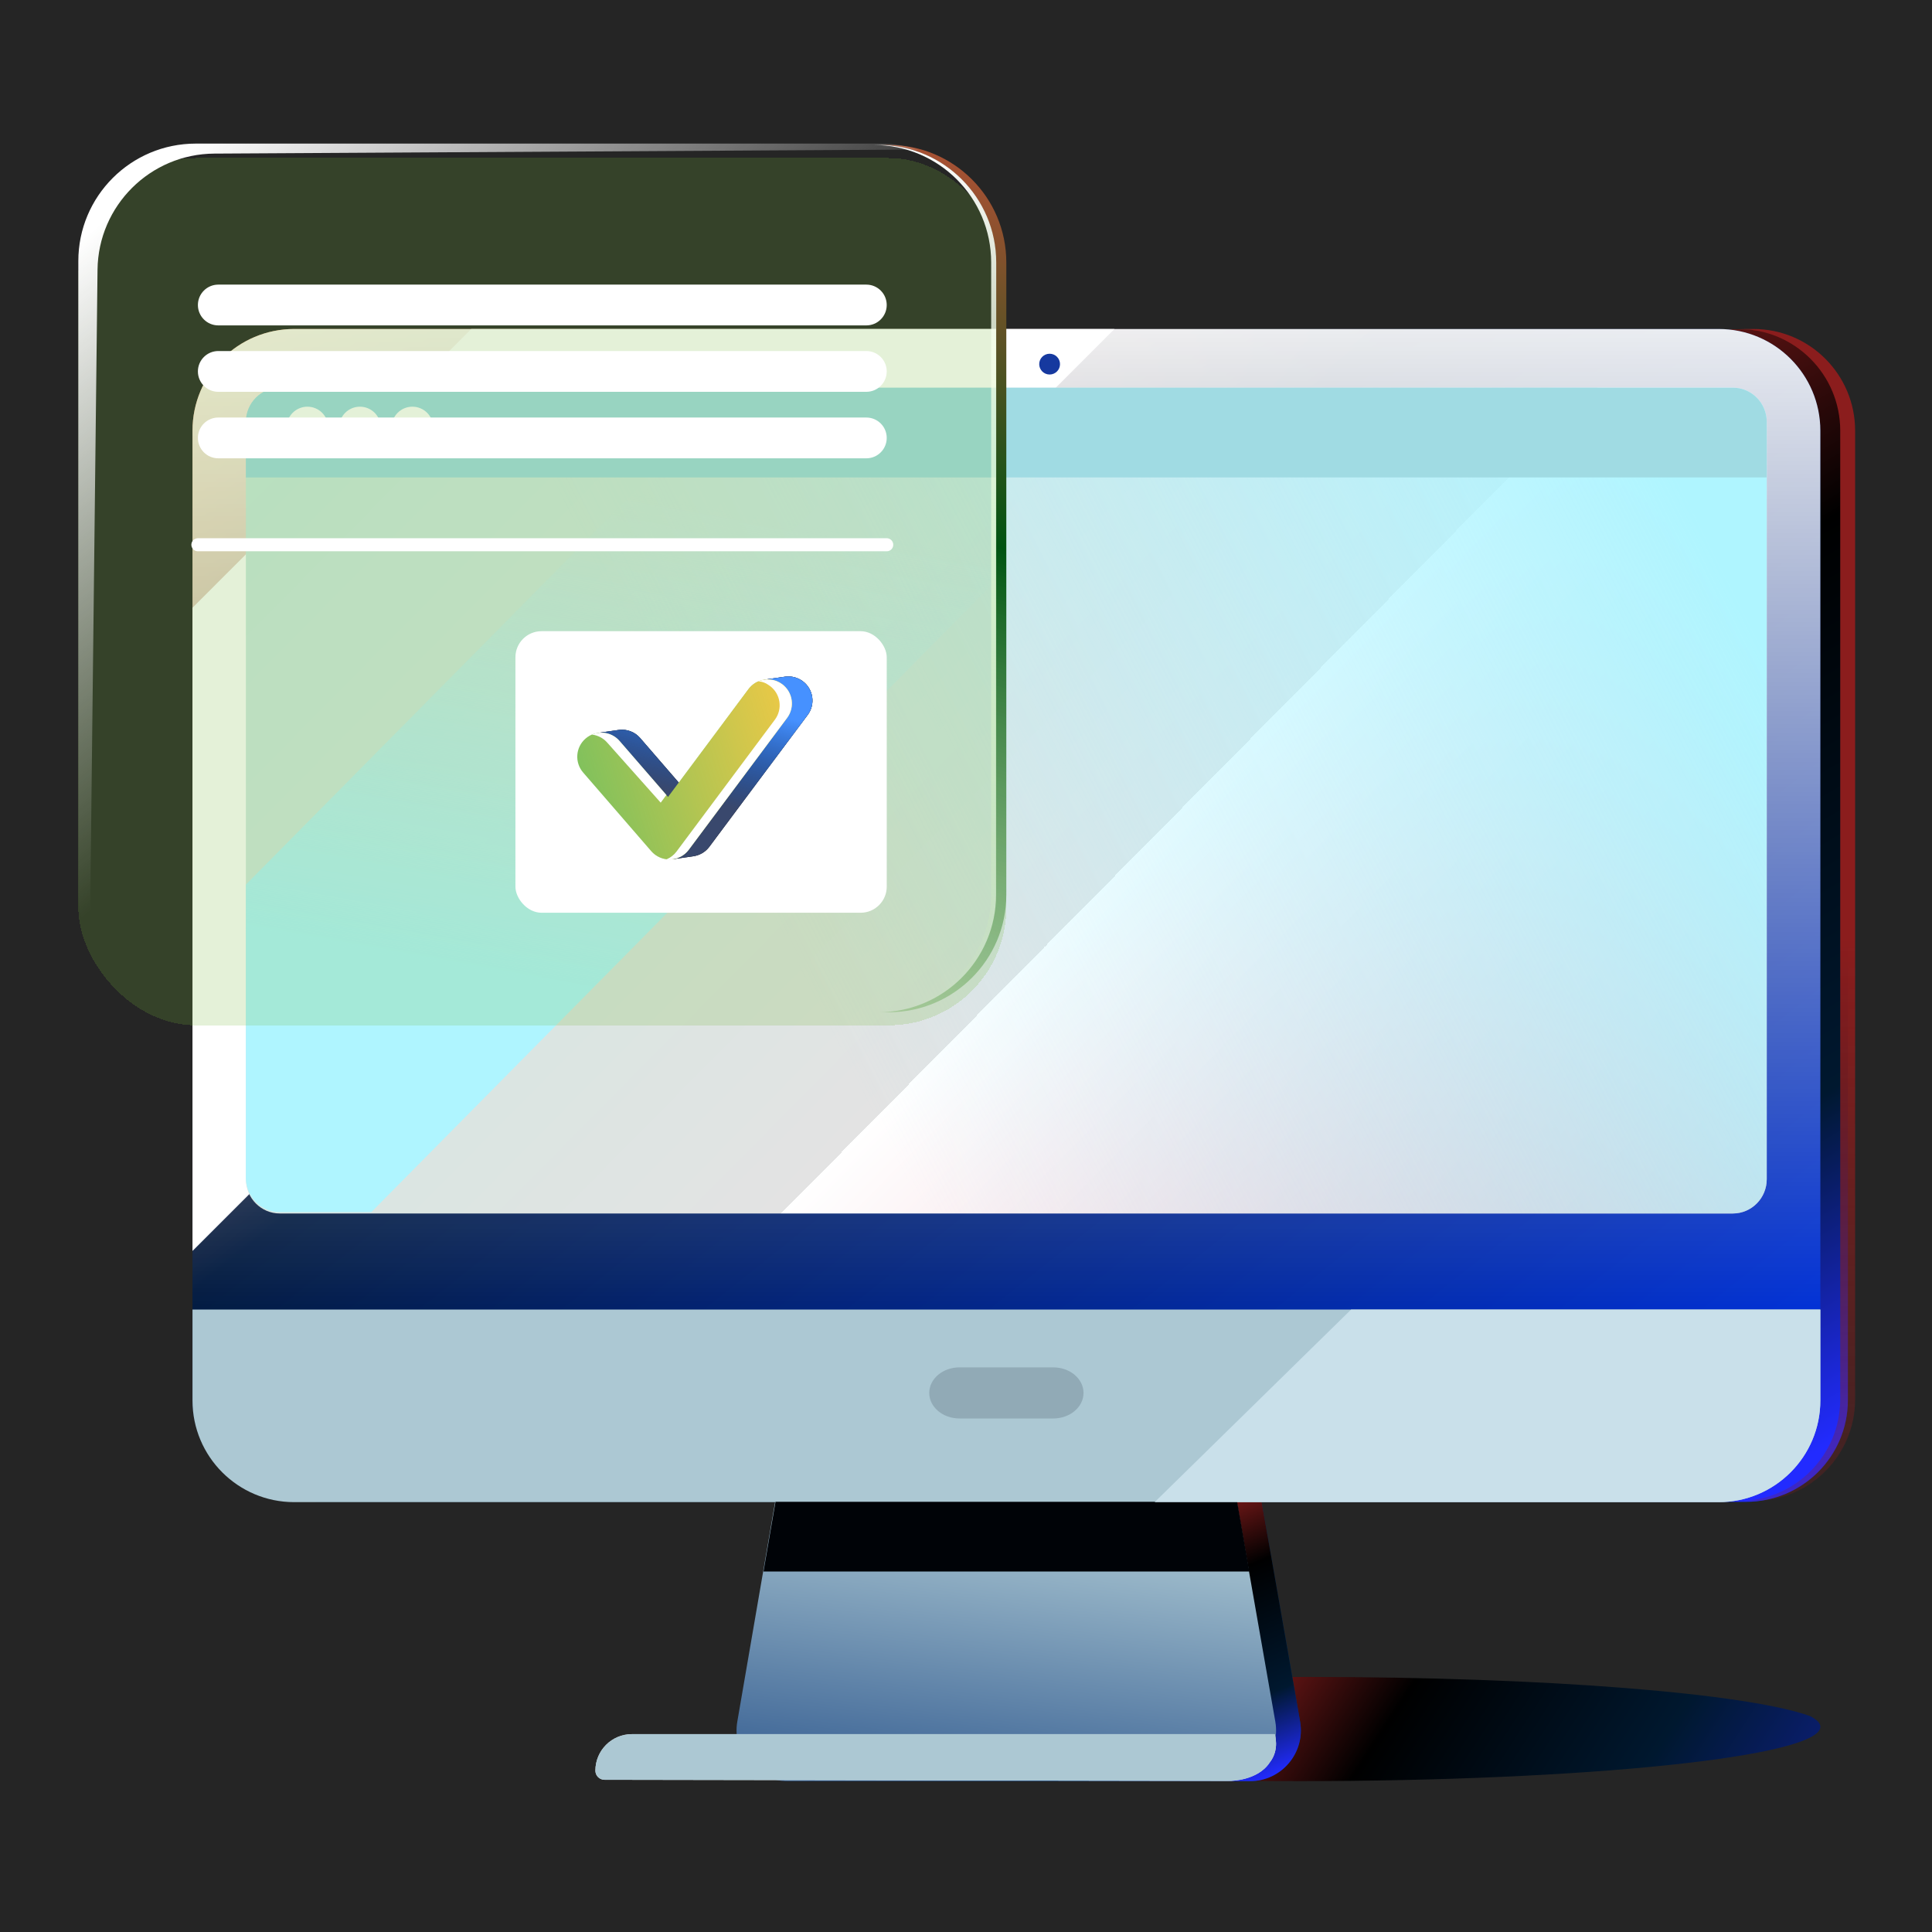 <svg width="148" height="148" viewBox="0 0 148 148" fill="none" xmlns="http://www.w3.org/2000/svg">
<rect width="148" height="148" fill="#252525"/>
<path d="M139.45 132.277C139.45 131.999 139.179 131.722 138.655 131.458C133.819 129.718 118.449 128.461 100.238 128.461C78.138 128.461 60.215 130.333 60.215 132.628C60.215 132.906 60.485 133.184 61.01 133.447C65.862 135.187 81.216 136.444 99.426 136.444C121.526 136.444 139.45 134.573 139.45 132.277Z" fill="url(#paint0_linear_21637_191938)"/>
<path d="M133.767 25.263H24.644C20.343 25.263 16.855 28.75 16.855 33.051V107.256C16.855 111.557 20.343 115.044 24.644 115.044H133.767C138.069 115.044 141.556 111.557 141.556 107.256V33.051C141.556 28.75 138.069 25.263 133.767 25.263Z" fill="url(#paint1_linear_21637_191938)"/>
<path d="M133.767 25.263H24.644C20.343 25.263 16.855 28.75 16.855 33.051V107.256C16.855 111.557 20.343 115.044 24.644 115.044H133.767C138.069 115.044 141.556 111.557 141.556 107.256V33.051C141.556 28.75 138.069 25.263 133.767 25.263Z" fill="url(#paint2_linear_21637_191938)"/>
<path d="M96.634 114.984H79.174H78.811H61.291L58.378 131.889C57.968 134.269 59.8 136.444 62.216 136.444H78.811H79.174H95.757C98.176 136.444 100.01 134.261 99.593 131.878L96.634 114.984Z" fill="#003268"/>
<path d="M96.634 114.984H79.174H78.811H61.291L58.378 131.889C57.968 134.269 59.8 136.444 62.216 136.444H78.811H79.174H95.757C98.176 136.444 100.01 134.261 99.593 131.878L96.634 114.984Z" fill="url(#paint3_linear_21637_191938)"/>
<path d="M131.658 25.202H22.535C18.233 25.202 14.746 28.689 14.746 32.991V107.195C14.746 111.497 18.233 114.984 22.535 114.984H131.658C135.959 114.984 139.446 111.497 139.446 107.195V32.991C139.446 28.689 135.959 25.202 131.658 25.202Z" fill="url(#paint4_linear_21637_191938)"/>
<path d="M131.658 25.202H22.535C18.233 25.202 14.746 28.689 14.746 32.991V107.195C14.746 111.497 18.233 114.984 22.535 114.984H131.658C135.959 114.984 139.446 111.497 139.446 107.195V32.991C139.446 28.689 135.959 25.202 131.658 25.202Z" fill="url(#paint5_linear_21637_191938)"/>
<path fill-rule="evenodd" clip-rule="evenodd" d="M14.746 46.556L36.1 25.202L85.373 25.202L14.746 95.829V46.556Z" fill="white"/>
<path d="M18.836 32.327C18.836 30.877 19.998 29.701 21.432 29.701H132.744C134.177 29.701 135.34 30.877 135.34 32.327V90.333C135.34 91.783 134.177 92.958 132.744 92.958H21.432C19.998 92.958 18.836 91.783 18.836 90.333V32.327Z" fill="url(#paint6_linear_21637_191938)"/>
<path d="M18.836 32.327C18.836 30.877 19.998 29.701 21.432 29.701H132.744C134.177 29.701 135.34 30.877 135.34 32.327V90.333C135.34 91.783 134.177 92.958 132.744 92.958H21.432C19.998 92.958 18.836 91.783 18.836 90.333V32.327Z" fill="url(#paint7_linear_21637_191938)"/>
<path d="M94.735 114.984H77.276H76.912H59.392L56.48 131.889C56.069 134.269 57.902 136.444 60.317 136.444H76.912H77.276H93.858C96.278 136.444 98.112 134.261 97.694 131.878L94.735 114.984Z" fill="url(#paint8_linear_21637_191938)"/>
<path d="M139.446 100.315H14.746V107.282C14.746 111.584 18.233 115.071 22.535 115.071H131.658C135.959 115.071 139.446 111.584 139.446 107.282V100.315Z" fill="#ACC8D3"/>
<path d="M71.184 106.705C71.184 105.623 72.221 104.747 73.501 104.747H80.686C81.965 104.747 83.003 105.623 83.003 106.705C83.003 107.786 81.965 108.662 80.686 108.662H73.501C72.221 108.662 71.184 107.786 71.184 106.705Z" fill="#91AAB6"/>
<path d="M81.202 27.894C81.202 28.334 80.845 28.69 80.406 28.69C79.966 28.69 79.609 28.334 79.609 27.894C79.609 27.454 79.966 27.098 80.406 27.098C80.845 27.098 81.202 27.454 81.202 27.894Z" fill="#16399F"/>
<path fill-rule="evenodd" clip-rule="evenodd" d="M94.772 115.044H59.408L58.488 120.384H95.707L94.772 115.044Z" fill="#000307"/>
<path fill-rule="evenodd" clip-rule="evenodd" d="M88.453 115.071L103.503 100.315H139.446V107.282C139.446 111.584 135.959 115.071 131.658 115.071H88.453Z" fill="#C9E0EA"/>
<path fill-rule="evenodd" clip-rule="evenodd" d="M133.182 114.984H134.322C138.624 114.984 142.111 111.497 142.111 107.195V32.991C142.111 28.689 138.624 25.202 134.322 25.202H133.182C137.483 25.202 140.97 28.689 140.97 32.991V107.195C140.97 111.497 137.483 114.984 133.182 114.984Z" fill="url(#paint9_linear_21637_191938)"/>
<path d="M45.609 135.64C45.609 134.095 46.862 132.842 48.407 132.842H97.645C97.645 132.842 98.057 134.012 97.265 135.016C96.346 136.421 94.254 136.421 94.254 136.421L46.308 136.34C45.922 136.339 45.609 136.026 45.609 135.64Z" fill="#D9D9D9"/>
<path d="M45.609 135.64C45.609 134.095 46.862 132.842 48.407 132.842H97.645C97.645 132.842 98.057 134.012 97.265 135.016C96.346 136.421 94.254 136.421 94.254 136.421L46.308 136.34C45.922 136.339 45.609 136.026 45.609 135.64Z" fill="#ACC8D3"/>
<path fill-rule="evenodd" clip-rule="evenodd" d="M135.34 36.575H18.836V32.327C18.836 30.877 19.998 29.701 21.432 29.701H132.744C134.177 29.701 135.34 30.877 135.34 32.327V36.575Z" fill="#A0DBE3"/>
<path fill-rule="evenodd" clip-rule="evenodd" d="M18.836 67.764L56.576 29.598H90.997L28.445 92.855H21.432C19.998 92.855 18.836 91.68 18.836 90.23V67.764Z" fill="url(#paint10_linear_21637_191938)"/>
<path d="M25.144 32.75C25.144 33.631 24.43 34.345 23.549 34.345C22.668 34.345 21.953 33.631 21.953 32.75C21.953 31.868 22.668 31.154 23.549 31.154C24.43 31.154 25.144 31.868 25.144 32.75Z" fill="white"/>
<path d="M29.168 32.75C29.168 33.631 28.453 34.345 27.572 34.345C26.691 34.345 25.977 33.631 25.977 32.75C25.977 31.868 26.691 31.154 27.572 31.154C28.453 31.154 29.168 31.868 29.168 32.75Z" fill="white"/>
<path d="M33.187 32.75C33.187 33.631 32.473 34.345 31.592 34.345C30.71 34.345 29.996 33.631 29.996 32.75C29.996 31.868 30.71 31.154 31.592 31.154C32.473 31.154 33.187 31.868 33.187 32.75Z" fill="white"/>
<g filter="url(#filter0_bd_21637_191938)">
<rect x="6" y="11.106" width="71.088" height="66.436" rx="9" fill="#D8FFA6" fill-opacity="0.08" shape-rendering="crispEdges"/>
<rect x="6" y="11.106" width="71.088" height="66.436" rx="9" fill="#439900" fill-opacity="0.13" shape-rendering="crispEdges"/>
</g>
<g filter="url(#filter1_b_21637_191938)">
<path fill-rule="evenodd" clip-rule="evenodd" d="M15.16 23.365C15.16 22.502 15.86 21.803 16.722 21.803H66.365C67.228 21.803 67.927 22.502 67.927 23.365C67.927 24.228 67.228 24.927 66.365 24.927H16.722C15.86 24.927 15.16 24.228 15.16 23.365ZM15.16 28.453C15.16 27.59 15.86 26.891 16.722 26.891H66.365C67.228 26.891 67.927 27.59 67.927 28.453C67.927 29.316 67.228 30.015 66.365 30.015H16.722C15.86 30.015 15.16 29.316 15.16 28.453ZM16.722 31.985C15.86 31.985 15.16 32.684 15.16 33.547C15.16 34.41 15.86 35.109 16.722 35.109H66.365C67.228 35.109 67.927 34.41 67.927 33.547C67.927 32.684 67.228 31.985 66.365 31.985H16.722Z" fill="white"/>
</g>
<path fill-rule="evenodd" clip-rule="evenodd" d="M67.301 77.541H68.088C73.058 77.541 77.088 73.511 77.088 68.541V20.105C77.088 15.134 73.058 11.105 68.088 11.105H67.301C72.271 11.105 76.301 15.134 76.301 20.105V68.541C76.301 73.511 72.271 77.541 67.301 77.541Z" fill="url(#paint11_linear_21637_191938)"/>
<path d="M15.16 41.731L67.927 41.731" stroke="white" stroke-linecap="round"/>
<path fill-rule="evenodd" clip-rule="evenodd" d="M66.928 77.541H67.315C72.286 77.541 76.315 73.511 76.315 68.541V20.105C76.315 15.134 72.286 11.105 67.315 11.105H66.928C71.898 11.105 75.928 15.134 75.928 20.105V68.541C75.928 73.511 71.898 77.541 66.928 77.541Z" fill="url(#paint12_linear_21637_191938)"/>
<path fill-rule="evenodd" clip-rule="evenodd" d="M15 11C10.029 11 6 15.029 6 20V68.32C6 72.17 8.417 75.455 11.816 76.741C8.878 75.233 6.88 72.157 6.921 68.625L7.471 20.664C7.527 15.754 11.508 11.795 16.419 11.767L69.606 11.461C69.881 11.459 70.152 11.47 70.42 11.492C69.498 11.173 68.508 11 67.477 11H15Z" fill="url(#paint13_linear_21637_191938)"/>
<rect x="39.484" y="48.352" width="28.444" height="21.568" rx="2" fill="white"/>
<path fill-rule="evenodd" clip-rule="evenodd" d="M58.561 52.065L60.13 51.839L60.184 51.831L60.184 51.832C60.634 51.781 61.104 51.894 61.496 52.186C62.313 52.795 62.481 53.951 61.872 54.767L54.339 64.868C54.039 65.269 53.59 65.53 53.098 65.594L51.532 65.82L51.405 64.942L51.435 64.937L46.25 58.95C45.774 58.401 45.68 57.65 45.946 57.023L45.929 57.025L45.802 56.146L47.309 55.929C47.356 55.92 47.402 55.914 47.448 55.909L47.451 55.908L47.451 55.908C48.03 55.848 48.628 56.062 49.038 56.535L52.753 60.824L58.678 52.879L58.561 52.065Z" fill="black"/>
<path fill-rule="evenodd" clip-rule="evenodd" d="M58.561 52.065L60.13 51.839L60.184 51.831L60.184 51.832C60.634 51.781 61.104 51.894 61.496 52.186C62.313 52.795 62.481 53.951 61.872 54.767L54.339 64.868C54.039 65.269 53.59 65.53 53.098 65.594L51.532 65.82L51.405 64.942L51.435 64.937L46.25 58.95C45.774 58.401 45.68 57.65 45.946 57.023L45.929 57.025L45.802 56.146L47.309 55.929C47.356 55.92 47.402 55.914 47.448 55.909L47.451 55.908L47.451 55.908C48.03 55.848 48.628 56.062 49.038 56.535L52.753 60.824L58.678 52.879L58.561 52.065Z" fill="#39486D"/>
<path fill-rule="evenodd" clip-rule="evenodd" d="M58.561 52.065L60.13 51.839L60.184 51.831L60.184 51.832C60.634 51.781 61.104 51.894 61.496 52.186C62.313 52.795 62.481 53.951 61.872 54.767L54.339 64.868C54.039 65.269 53.59 65.53 53.098 65.594L51.532 65.82L51.405 64.942L51.435 64.937L46.25 58.95C45.774 58.401 45.68 57.65 45.946 57.023L45.929 57.025L45.802 56.146L47.309 55.929C47.356 55.92 47.402 55.914 47.448 55.909L47.451 55.908L47.451 55.908C48.03 55.848 48.628 56.062 49.038 56.535L52.753 60.824L58.678 52.879L58.561 52.065Z" fill="url(#paint14_linear_21637_191938)"/>
<path fill-rule="evenodd" clip-rule="evenodd" d="M59.918 52.414C60.735 53.023 60.903 54.179 60.294 54.995L52.76 65.096C52.426 65.544 51.907 65.816 51.349 65.836C50.791 65.857 50.254 65.623 49.888 65.201L44.672 59.179C44.005 58.409 44.088 57.244 44.858 56.577C45.628 55.91 46.793 55.993 47.46 56.764L51.175 61.052L57.337 52.79C57.946 51.973 59.102 51.805 59.918 52.414Z" fill="#7DC15D"/>
<path fill-rule="evenodd" clip-rule="evenodd" d="M59.918 52.414C60.735 53.023 60.903 54.179 60.294 54.995L52.76 65.096C52.426 65.544 51.907 65.816 51.349 65.836C50.791 65.857 50.254 65.623 49.888 65.201L44.672 59.179C44.005 58.409 44.088 57.244 44.858 56.577C45.628 55.91 46.793 55.993 47.46 56.764L51.175 61.052L57.337 52.79C57.946 51.973 59.102 51.805 59.918 52.414Z" fill="url(#paint15_linear_21637_191938)"/>
<path fill-rule="evenodd" clip-rule="evenodd" d="M60.297 54.995C60.906 54.178 60.737 53.022 59.921 52.413C59.37 52.002 58.665 51.945 58.077 52.203C58.36 52.196 58.66 52.307 58.984 52.548C59.801 53.158 59.969 54.313 59.36 55.13L51.827 65.23C51.63 65.495 51.368 65.698 51.071 65.824C51.164 65.835 51.258 65.839 51.352 65.835C51.91 65.815 52.429 65.543 52.763 65.095L60.297 54.995ZM45.345 56.273C45.787 56.324 46.212 56.535 46.526 56.898L50.613 61.487L51.047 60.9L47.463 56.763C46.925 56.141 46.062 55.967 45.345 56.273Z" fill="white"/>
<defs>
<filter id="filter0_bd_21637_191938" x="-2" y="3.106" width="87.088" height="82.436" filterUnits="userSpaceOnUse" color-interpolation-filters="sRGB">
<feFlood flood-opacity="0" result="BackgroundImageFix"/>
<feGaussianBlur in="BackgroundImageFix" stdDeviation="4"/>
<feComposite in2="SourceAlpha" operator="in" result="effect1_backgroundBlur_21637_191938"/>
<feColorMatrix in="SourceAlpha" type="matrix" values="0 0 0 0 0 0 0 0 0 0 0 0 0 0 0 0 0 0 127 0" result="hardAlpha"/>
<feOffset dy="1"/>
<feGaussianBlur stdDeviation="1"/>
<feComposite in2="hardAlpha" operator="out"/>
<feColorMatrix type="matrix" values="0 0 0 0 0.309 0 0 0 0 0 0 0 0 0 0.454 0 0 0 0.15 0"/>
<feBlend mode="normal" in2="effect1_backgroundBlur_21637_191938" result="effect2_dropShadow_21637_191938"/>
<feBlend mode="normal" in="SourceGraphic" in2="effect2_dropShadow_21637_191938" result="shape"/>
</filter>
<filter id="filter1_b_21637_191938" x="7.16" y="13.803" width="68.768" height="29.306" filterUnits="userSpaceOnUse" color-interpolation-filters="sRGB">
<feFlood flood-opacity="0" result="BackgroundImageFix"/>
<feGaussianBlur in="BackgroundImageFix" stdDeviation="4"/>
<feComposite in2="SourceAlpha" operator="in" result="effect1_backgroundBlur_21637_191938"/>
<feBlend mode="normal" in="SourceGraphic" in2="effect1_backgroundBlur_21637_191938" result="shape"/>
</filter>
<linearGradient id="paint0_linear_21637_191938" x1="93.147" y1="120.972" x2="161.628" y2="165.243" gradientUnits="userSpaceOnUse">
<stop offset="0.057" stop-color="#8B1D1D"/>
<stop offset="0.209"/>
<stop offset="0.435" stop-color="#00182F"/>
<stop offset="0.858" stop-color="#222BFF"/>
</linearGradient>
<linearGradient id="paint1_linear_21637_191938" x1="163.119" y1="40.611" x2="152.734" y2="125.312" gradientUnits="userSpaceOnUse">
<stop stop-color="#EC1608"/>
<stop offset="0.736" stop-color="#003268"/>
</linearGradient>
<linearGradient id="paint2_linear_21637_191938" x1="30.586" y1="63.463" x2="115.154" y2="207.668" gradientUnits="userSpaceOnUse">
<stop offset="0.057" stop-color="#8B1D1D"/>
<stop offset="0.209"/>
<stop offset="0.435" stop-color="#00182F"/>
<stop offset="0.575" stop-color="#222BFF"/>
</linearGradient>
<linearGradient id="paint3_linear_21637_191938" x1="62.871" y1="124.115" x2="79.49" y2="163.41" gradientUnits="userSpaceOnUse">
<stop offset="0.057" stop-color="#8B1D1D"/>
<stop offset="0.209"/>
<stop offset="0.435" stop-color="#00182F"/>
<stop offset="0.575" stop-color="#222BFF"/>
</linearGradient>
<linearGradient id="paint4_linear_21637_191938" x1="221.45" y1="216.624" x2="45.396" y2="-4.214" gradientUnits="userSpaceOnUse">
<stop offset="0.481" stop-color="#0032E1"/>
<stop offset="0.782" stop-color="#00193F"/>
<stop offset="1" stop-color="#FF8D4D"/>
</linearGradient>
<linearGradient id="paint5_linear_21637_191938" x1="27.385" y1="16.069" x2="27.385" y2="101.094" gradientUnits="userSpaceOnUse">
<stop offset="0.026" stop-color="white"/>
<stop offset="1" stop-color="white" stop-opacity="0"/>
</linearGradient>
<linearGradient id="paint6_linear_21637_191938" x1="49.426" y1="185.227" x2="-42.837" y2="93.993" gradientUnits="userSpaceOnUse">
<stop stop-color="#EAADBC"/>
<stop stop-color="#EAADBC"/>
<stop offset="0.443" stop-color="white"/>
<stop offset="0.443" stop-color="#E3E3E3"/>
<stop offset="1" stop-color="#C8EAE0"/>
</linearGradient>
<linearGradient id="paint7_linear_21637_191938" x1="175.792" y1="130.099" x2="107.048" y2="164.873" gradientUnits="userSpaceOnUse">
<stop stop-color="#AFF5FF"/>
<stop offset="1" stop-color="#B4F1FF" stop-opacity="0"/>
</linearGradient>
<linearGradient id="paint8_linear_21637_191938" x1="77.088" y1="114.984" x2="72.862" y2="148.86" gradientUnits="userSpaceOnUse">
<stop stop-color="#ACC8D3"/>
<stop offset="1" stop-color="#002E74"/>
</linearGradient>
<linearGradient id="paint9_linear_21637_191938" x1="150.882" y1="23.459" x2="150.883" y2="132.776" gradientUnits="userSpaceOnUse">
<stop offset="0.443" stop-color="#8B1D1D"/>
<stop offset="0.958" stop-color="#8B1D1D" stop-opacity="0"/>
</linearGradient>
<linearGradient id="paint10_linear_21637_191938" x1="59.164" y1="78.728" x2="65.952" y2="40.832" gradientUnits="userSpaceOnUse">
<stop stop-color="#AFF5FF"/>
<stop offset="1" stop-color="#B4F1FF" stop-opacity="0"/>
</linearGradient>
<linearGradient id="paint11_linear_21637_191938" x1="111.305" y1="9.947" x2="76.563" y2="112.684" gradientUnits="userSpaceOnUse">
<stop stop-color="#FF5045"/>
<stop offset="0.382" stop-color="#005312"/>
<stop offset="1" stop-color="#D8FFA6" stop-opacity="0"/>
</linearGradient>
<linearGradient id="paint12_linear_21637_191938" x1="75.927" y1="11.105" x2="75.927" y2="77.541" gradientUnits="userSpaceOnUse">
<stop stop-color="white"/>
<stop offset="1" stop-color="#D8FFA6" stop-opacity="0"/>
</linearGradient>
<linearGradient id="paint13_linear_21637_191938" x1="10.31" y1="15.009" x2="35.809" y2="46.217" gradientUnits="userSpaceOnUse">
<stop stop-color="white"/>
<stop offset="1" stop-color="white" stop-opacity="0"/>
</linearGradient>
<linearGradient id="paint14_linear_21637_191938" x1="64.876" y1="56.17" x2="62.98" y2="63.583" gradientUnits="userSpaceOnUse">
<stop stop-color="#4691FF"/>
<stop offset="1" stop-color="#0057D6" stop-opacity="0"/>
</linearGradient>
<linearGradient id="paint15_linear_21637_191938" x1="63.054" y1="51.947" x2="43.402" y2="57.833" gradientUnits="userSpaceOnUse">
<stop stop-color="#FFCA42"/>
<stop offset="1" stop-color="#FFCA42" stop-opacity="0"/>
</linearGradient>
</defs>
</svg>
